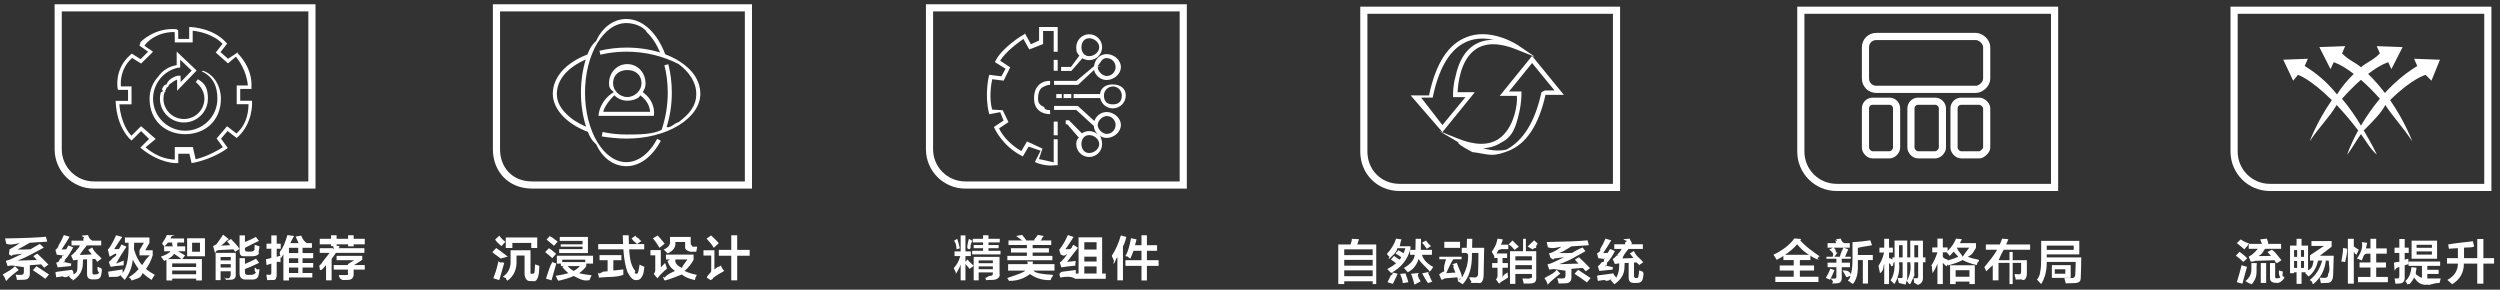 <svg 
 xmlns="http://www.w3.org/2000/svg"
 xmlns:xlink="http://www.w3.org/1999/xlink"
 width="699px" height="81px">
<rect width="100%" height="100%" fill="#333333" stroke="none"/>
<path fill-rule="evenodd"  fill="rgb(255, 255, 255)"
 d="M311.158,30.302 C309.432,30.302 307.968,29.101 307.619,27.426 L300.182,27.426 L300.182,26.307 L307.561,26.307 C307.749,24.472 309.296,23.60 311.158,23.60 C313.151,23.60 314.773,24.684 314.773,26.681 C314.773,28.678 313.151,30.302 311.158,30.302 ZM311.158,24.179 C309.780,24.179 308.659,25.301 308.659,26.681 C308.659,28.60 309.780,29.183 311.158,29.183 C312.535,29.183 313.656,28.60 313.656,26.681 C313.656,25.301 312.535,24.179 311.158,24.179 ZM309.424,22.367 C307.730,22.367 306.272,21.180 305.900,19.556 L301.410,23.738 L294.712,23.738 L294.712,22.619 L300.971,22.619 L305.876,18.52 C306.206,16.352 307.688,15.124 309.424,15.124 C311.418,15.124 313.40,16.748 313.40,18.745 C313.40,20.742 311.418,22.367 309.424,22.367 ZM309.424,16.243 C308.164,16.243 307.88,17.208 306.943,18.453 L307.9,18.536 L306.930,18.603 C306.927,18.653 306.925,18.700 306.925,18.745 C306.925,20.125 308.46,21.247 309.424,21.247 C310.801,21.247 311.922,20.125 311.922,18.745 C311.922,17.366 310.801,16.243 309.424,16.243 ZM304.536,16.820 C303.864,16.820 303.213,16.635 302.644,16.283 L299.553,19.827 L296.686,19.827 L296.686,18.707 L299.45,18.707 L301.794,15.556 C301.229,14.898 300.920,14.68 300.920,13.198 C300.920,11.202 302.542,9.577 304.536,9.577 C306.530,9.577 308.152,11.202 308.152,13.198 C308.152,15.196 306.530,16.820 304.536,16.820 ZM304.536,10.696 C303.158,10.696 302.37,11.819 302.37,13.198 C302.37,14.578 303.158,15.701 304.536,15.701 C305.914,15.701 307.34,14.578 307.34,13.198 C307.34,11.819 305.914,10.696 304.536,10.696 ZM294.614,16.74 L295.731,16.74 L295.731,19.783 L294.614,19.783 L294.614,16.74 ZM293.368,30.776 L293.577,30.773 L293.588,30.955 L293.628,31.886 L293.443,31.894 C293.434,31.894 293.402,31.895 293.352,31.895 C292.924,31.895 291.441,31.813 290.330,30.748 C289.525,29.976 289.116,28.885 289.116,27.505 C289.116,25.861 289.576,24.591 290.482,23.732 C291.572,22.699 292.946,22.618 293.341,22.618 C293.402,22.618 293.439,22.621 293.448,22.621 L293.634,22.631 L293.574,23.753 C293.574,23.753 293.383,23.738 293.383,23.738 C293.380,23.738 293.367,23.738 293.349,23.738 C293.140,23.738 292.55,23.777 291.245,24.551 C290.574,25.190 290.234,26.184 290.234,27.505 C290.234,28.565 290.525,29.383 291.98,29.935 C291.929,30.736 293.134,30.776 293.368,30.776 ZM294.614,8.665 L291.646,8.665 L291.646,12.32 L287.780,13.829 L286.150,10.886 C284.801,11.814 281.147,14.472 279.639,16.981 L282.458,18.822 L280.623,22.549 L277.429,22.149 C277.140,23.414 276.480,27.41 277.408,30.648 L280.359,30.81 L281.972,34.146 L279.337,35.891 C279.960,37.31 281.925,40.176 285.563,42.242 L287.147,39.554 L291.476,41.539 L290.484,44.481 C291.317,44.659 292.800,44.928 294.614,45.39 L294.614,38.933 L295.731,38.933 L295.731,46.209 L295.150,46.187 C292.24,46.62 289.711,45.453 289.614,45.427 L289.37,45.273 L290.95,42.137 L287.597,40.991 L285.982,43.733 L285.512,43.487 C280.344,40.793 278.192,36.129 278.103,35.931 L277.907,35.497 L280.598,33.714 L279.662,31.354 L276.617,31.939 L276.473,31.454 C275.3,26.534 276.411,21.584 276.472,21.376 L276.605,20.918 L279.973,21.340 L281.17,19.218 L278.177,17.362 L278.400,16.916 C280.135,13.441 285.801,9.766 286.42,9.612 L286.543,9.289 L288.253,12.376 L290.529,11.318 L290.529,7.546 L295.731,7.546 L295.731,14.470 L294.614,14.470 L294.614,8.665 ZM295.731,37.82 L294.614,37.82 L294.614,33.991 L295.731,33.991 L295.731,37.82 ZM296.874,26.307 L296.874,27.426 L295.329,27.426 L295.329,26.307 L296.874,26.307 ZM299.53,26.307 L299.53,27.426 L297.385,27.426 L297.385,26.307 L299.53,26.307 ZM302.499,37.287 C303.101,36.874 303.802,36.657 304.536,36.657 C305.443,36.657 306.273,36.994 306.909,37.549 C306.287,36.948 305.880,36.124 305.817,35.198 L300.933,30.742 L294.712,30.742 L294.712,29.622 L301.366,29.622 L305.983,33.836 C306.460,32.364 307.860,31.325 309.424,31.325 C311.418,31.325 313.40,32.949 313.40,34.946 C313.40,36.942 311.418,38.567 309.424,38.567 C308.518,38.567 307.688,38.234 307.53,37.682 C307.730,38.341 308.152,39.260 308.152,40.278 C308.152,42.275 306.530,43.899 304.536,43.899 C302.542,43.899 300.920,42.275 300.920,40.278 C300.920,39.472 301.191,38.690 301.685,38.54 L298.408,34.737 L297.98,34.737 L297.98,33.617 L298.874,33.617 L302.499,37.287 ZM309.424,37.448 C310.801,37.448 311.922,36.326 311.922,34.946 C311.922,33.566 310.801,32.444 309.424,32.444 C308.46,32.444 306.925,33.566 306.925,34.946 C306.925,36.326 308.46,37.448 309.424,37.448 ZM304.536,42.780 C305.914,42.780 307.34,41.658 307.34,40.278 C307.34,38.899 305.914,37.776 304.536,37.776 C303.158,37.776 302.37,38.899 302.37,40.278 C302.37,41.658 303.158,42.780 304.536,42.780 Z"/>
<path fill-rule="evenodd"  fill="rgb(255, 255, 255)"
 d="M682.213,16.695 L679.83,22.562 L678.201,20.929 C678.201,20.929 674.500,21.850 668.270,27.989 C672.526,34.134 674.454,39.499 674.454,39.499 C671.742,35.412 669.224,32.83 666.927,29.355 C665.99,31.270 663.83,33.608 660.901,36.469 C663.19,40.281 664.6,43.28 664.6,43.28 C662.664,41.6 661.371,39.174 660.126,37.501 C658.881,39.174 657.588,41.6 656.247,43.28 C656.247,43.28 657.233,40.281 659.351,36.469 C657.169,33.607 655.153,31.272 653.324,29.356 C651.28,32.84 648.509,35.413 645.799,39.499 C645.799,39.499 647.726,34.135 651.982,27.990 C645.753,21.852 642.51,20.929 642.51,20.929 L641.170,22.562 L638.40,16.695 L645.270,16.430 L644.388,18.459 C647.916,20.591 650.904,23.243 653.424,26.4 C654.788,24.210 656.346,22.396 658.109,20.663 C654.533,17.916 652.499,17.401 652.499,17.401 L651.618,19.33 L648.488,13.166 L655.718,12.901 L654.836,14.931 C656.754,16.89 658.514,17.402 660.128,18.800 C661.743,17.402 663.500,16.89 665.416,14.931 L664.535,12.901 L671.764,13.166 L668.635,19.33 L667.753,17.401 C667.753,17.401 665.719,17.910 662.135,20.665 C663.893,22.395 665.458,24.203 666.819,25.992 C669.339,23.234 672.340,20.589 675.864,18.459 L674.983,16.430 L682.213,16.695 ZM660.125,22.316 C658.562,23.682 656.789,25.414 654.827,27.615 C656.984,30.193 658.758,32.799 660.126,35.119 C661.497,32.795 663.249,30.185 665.413,27.601 C663.454,25.406 661.685,23.680 660.125,22.316 Z"/>
<path fill-rule="evenodd"  stroke="rgb(255, 255, 255)" stroke-width="2px" stroke-linecap="butt" stroke-linejoin="miter" fill="none"
 d="M553.48,43.29 L548.347,43.29 C547.243,43.29 546.347,42.134 546.347,41.29 L546.347,30.300 C546.347,29.196 547.243,28.300 548.347,28.300 L553.48,28.300 C554.152,28.300 555.48,29.196 555.48,30.300 L555.48,41.29 C555.48,42.134 554.152,43.29 553.48,43.29 ZM552.48,24.980 L524.583,24.980 C522.927,24.980 521.583,23.637 521.583,21.980 L521.583,13.197 C521.583,11.541 522.927,10.197 524.583,10.197 L552.48,10.197 C553.705,10.197 555.48,11.541 555.48,13.197 L555.48,21.980 C555.48,23.637 553.705,24.980 552.48,24.980 ZM523.583,28.300 L528.284,28.300 C529.389,28.300 530.284,29.196 530.284,30.300 L530.284,41.29 C530.284,42.134 529.389,43.29 528.284,43.29 L523.583,43.29 C522.479,43.29 521.583,42.134 521.583,41.29 L521.583,30.300 C521.583,29.196 522.479,28.300 523.583,28.300 ZM536.300,28.300 L541.1,28.300 C542.105,28.300 543.1,29.196 543.1,30.300 L543.1,41.29 C543.1,42.134 542.105,43.29 541.1,43.29 L536.300,43.29 C535.195,43.29 534.300,42.134 534.300,41.29 L534.300,30.300 C534.300,29.196 535.195,28.300 536.300,28.300 Z"/>
<path fill-rule="evenodd"  fill="rgb(255, 255, 255)"
 d="M412.698,13.717 C408.250,16.670 407.632,23.681 407.547,25.785 L412.353,25.785 L403.302,36.944 L394.419,26.68 L399.553,26.68 C401.474,17.569 404.992,12.284 410.13,10.354 C412.932,9.232 416.381,9.293 419.989,10.530 C422.687,11.455 424.511,12.695 424.588,12.748 L429.200,15.911 L423.985,13.820 C419.252,11.922 415.454,11.888 412.698,13.717 ZM410.469,11.501 C405.775,13.308 402.481,18.459 400.679,26.810 L400.574,27.298 L397.36,27.298 L403.298,34.966 L409.747,27.15 L406.282,27.15 L406.273,26.409 C406.272,26.310 406.245,23.930 406.917,21.57 C407.820,17.193 409.573,14.303 411.988,12.700 C413.587,11.639 415.465,11.119 417.605,11.139 C415.509,10.680 412.952,10.544 410.469,11.501 ZM418.971,38.869 C423.414,35.922 424.38,28.904 424.124,26.799 L419.319,26.799 L428.370,15.640 L437.253,26.516 L432.119,26.516 C430.198,35.14 426.679,40.301 421.658,42.230 C420.273,42.762 418.768,43.28 417.183,43.28 C415.429,43.28 413.578,42.703 411.683,42.53 C408.985,41.129 407.161,39.888 407.84,39.835 L402.471,36.673 L407.687,38.763 C412.418,40.661 416.215,40.696 418.971,38.869 ZM421.203,41.83 C425.897,39.275 429.190,34.125 430.993,25.774 L431.98,25.285 L434.636,25.285 L428.374,17.618 L421.925,25.569 L425.390,25.569 L425.399,26.175 C425.400,26.275 425.427,28.653 424.755,31.528 C423.852,35.391 422.99,38.280 419.683,39.883 C418.115,40.925 416.277,41.445 414.185,41.446 C414.146,41.446 414.106,41.445 414.67,41.445 C416.163,41.904 418.720,42.39 421.203,41.83 Z"/>
<path fill-rule="evenodd"  fill="rgb(255, 255, 255)"
 d="M98.880,75.381 L98.880,76.641 C98.880,77.691 98.345,78.233 97.273,78.268 C97.166,78.268 97.5,78.268 96.791,78.268 C96.112,78.303 95.540,78.303 95.77,78.268 C95.41,78.129 94.987,77.866 94.916,77.481 C94.844,77.201 94.790,77.8 94.755,76.903 C95.398,76.903 95.987,76.903 96.523,76.903 C97.59,76.938 97.308,76.693 97.273,76.168 L97.273,75.381 L93.309,75.381 L93.309,74.121 L97.273,74.121 L97.273,73.858 L98.988,72.756 L94.112,72.756 L94.112,71.548 L101.291,71.548 L101.291,72.651 L98.988,74.121 L101.988,74.121 L101.988,75.381 L98.880,75.381 ZM98.880,68.871 L97.327,68.871 L97.327,68.31 L94.112,68.31 L94.112,68.714 L94.916,68.819 C94.880,68.923 94.826,69.63 94.755,69.238 C94.719,69.309 94.683,69.362 94.648,69.396 L101.880,69.396 L101.880,70.709 L93.898,70.709 C93.541,71.304 93.148,71.863 92.719,72.389 L92.719,78.374 L91.166,78.374 L91.166,74.121 C90.701,74.576 90.165,75.49 89.559,75.538 C89.523,75.364 89.451,75.84 89.344,74.699 C89.237,74.314 89.148,74.34 89.76,73.858 C90.326,72.913 91.344,71.863 92.130,70.709 L89.398,70.709 L89.398,69.396 L92.880,69.396 C92.915,69.326 92.969,69.221 93.41,69.81 C93.112,68.976 93.166,68.889 93.202,68.819 L92.559,68.819 L92.559,68.31 L89.398,68.31 L89.398,66.771 L92.559,66.771 L92.559,65.773 L94.112,65.773 L94.112,66.771 L97.327,66.771 L97.327,65.773 L98.880,65.773 L98.880,66.771 L101.988,66.771 L101.988,68.31 L98.880,68.31 L98.880,68.871 ZM80.789,78.426 L79.236,78.426 L79.236,71.129 L78.539,72.21 L78.432,71.706 C78.432,72.197 78.432,72.634 78.432,73.19 C78.325,73.54 78.128,73.106 77.843,73.176 C77.628,73.211 77.468,73.246 77.361,73.281 L77.361,76.746 C77.396,77.760 76.967,78.268 76.75,78.268 C75.646,78.303 75.182,78.321 74.682,78.321 C74.682,78.286 74.682,78.233 74.682,78.163 C74.646,77.778 74.575,77.323 74.468,76.798 C74.539,76.798 74.646,76.798 74.789,76.798 C75.38,76.833 75.235,76.851 75.378,76.851 C75.700,76.851 75.860,76.659 75.860,76.273 L75.860,73.701 L74.521,74.121 L74.360,72.493 C74.896,72.389 75.396,72.266 75.860,72.126 L75.860,69.553 L74.521,69.553 L74.521,68.136 L75.860,68.136 L75.860,65.826 L77.361,65.826 L77.361,68.136 L78.486,68.136 L78.486,69.553 L77.361,69.553 L77.361,71.811 L78.378,71.496 C78.342,71.357 78.289,71.164 78.218,70.918 C78.111,70.638 78.39,70.446 78.3,70.341 C79.3,69.116 79.789,67.576 80.361,65.721 L82.21,65.984 C81.771,66.718 81.486,67.384 81.164,67.979 L83.468,67.979 C83.396,67.734 83.235,67.366 82.986,66.876 C82.843,66.561 82.735,66.317 82.664,66.141 L84.218,65.878 C84.539,66.613 84.825,67.314 85.75,67.979 L87.218,67.979 L87.218,69.291 L84.593,69.291 L84.593,70.761 L87.57,70.761 L87.57,72.21 L84.593,72.21 L84.593,73.543 L87.57,73.543 L87.57,74.803 L84.593,74.803 L84.593,76.326 L87.325,76.326 L87.325,77.586 L80.789,77.586 L80.789,78.426 ZM83.39,69.291 L80.789,69.291 L80.789,70.761 L83.39,70.761 L83.39,69.291 ZM83.39,72.21 L80.789,72.21 L80.789,73.543 L83.39,73.543 L83.39,72.21 ZM83.39,76.326 L83.39,74.803 L80.789,74.803 L80.789,76.326 L83.39,76.326 ZM70.520,78.163 L68.752,78.163 C67.573,78.198 66.984,77.603 66.984,76.378 L66.984,72.178 L68.484,72.178 L68.484,73.806 C69.805,73.246 70.841,72.756 71.591,72.336 L72.449,73.491 C70.769,74.297 69.448,74.874 68.484,75.223 L68.484,76.116 C68.484,76.641 68.734,76.885 69.234,76.851 L70.252,76.851 C70.752,76.851 71.20,76.641 71.56,76.221 C71.127,75.836 71.180,75.381 71.216,74.856 C71.287,74.891 71.412,74.926 71.591,74.961 C71.806,75.66 72.127,75.171 72.556,75.276 C72.484,75.977 72.395,76.536 72.288,76.956 C72.145,77.760 71.555,78.163 70.520,78.163 ZM69.234,70.341 L70.198,70.341 C70.698,70.341 70.966,70.149 71.2,69.764 C71.109,69.449 71.180,69.11 71.216,68.451 C71.287,68.487 71.412,68.521 71.591,68.556 C71.806,68.661 72.127,68.766 72.556,68.871 C72.520,69.362 72.430,69.869 72.288,70.394 C72.74,71.233 71.484,71.654 70.520,71.654 L68.752,71.654 C67.573,71.654 66.984,71.76 66.984,69.921 L66.984,65.826 L68.484,65.826 L68.484,67.664 C69.663,67.209 70.681,66.736 71.538,66.246 L72.395,67.349 C71.502,67.804 70.198,68.364 68.484,69.29 L68.484,69.659 C68.448,70.149 68.698,70.376 69.234,70.341 ZM65.270,69.711 C63.590,69.782 62.269,69.851 61.305,69.921 C60.877,69.921 60.483,69.974 60.127,70.79 L59.591,68.819 C59.876,68.679 60.180,68.416 60.502,68.31 C61.180,67.366 61.805,66.561 62.377,65.616 L63.984,66.88 C63.20,67.209 62.234,68.66 61.627,68.661 C62.162,68.661 63.73,68.626 64.359,68.556 L63.502,67.454 L64.573,66.823 C65.251,67.594 66.37,68.521 66.930,69.606 L65.752,70.394 L65.270,69.711 ZM52.322,66.613 L57.304,66.613 L57.304,71.654 L52.322,71.654 L52.322,66.613 ZM53.715,70.394 L55.911,70.394 L55.911,67.874 L53.715,67.874 L53.715,70.394 ZM50.286,70.551 C50.929,70.901 51.411,71.181 51.732,71.391 L50.982,72.441 L56.447,72.441 L56.447,78.426 L54.840,78.426 L54.840,77.901 L48.143,77.901 L48.143,78.426 L46.536,78.426 L46.536,72.651 C46.321,72.756 46.107,72.861 45.893,72.966 C45.857,72.896 45.786,72.791 45.679,72.651 C45.571,72.476 45.339,72.178 44.982,71.759 C46.446,71.269 47.357,70.691 47.714,70.26 L45.89,70.26 L45.89,68.871 L45.946,68.871 C45.625,68.556 45.321,68.259 45.36,67.979 C45.786,67.349 46.321,66.597 46.643,65.721 L48.89,65.773 C48.53,65.844 48.0,65.966 47.929,66.141 C47.821,66.386 47.732,66.561 47.661,66.666 L51.464,66.666 L51.464,67.821 L49.589,67.821 C49.589,68.241 49.571,68.591 49.536,68.871 L51.786,68.871 L51.786,70.26 L49.375,70.26 C49.589,70.131 49.892,70.307 50.286,70.551 ZM48.143,76.693 L54.840,76.693 L54.840,75.644 L48.143,75.644 L48.143,76.693 ZM48.143,74.646 L54.840,74.646 L54.840,73.649 L48.143,73.649 L48.143,74.646 ZM46.964,67.821 C46.714,68.136 46.393,68.487 46.0,68.871 L48.36,68.871 C48.107,68.556 48.143,68.206 48.143,67.821 L46.964,67.821 ZM46.964,72.441 L50.768,72.441 C49.946,71.811 49.250,71.321 48.679,70.971 C48.428,71.426 47.857,71.916 46.964,72.441 ZM42.374,78.268 C41.373,77.603 40.534,76.956 39.856,76.326 C39.34,77.96 38.34,77.796 36.856,78.426 C36.498,77.901 36.177,77.445 35.891,77.61 C37.70,76.501 38.16,75.889 38.731,75.223 C38.16,74.314 37.480,73.421 37.124,72.546 C36.980,74.541 36.230,76.449 34.873,78.268 C34.516,77.918 34.141,77.533 33.748,77.113 L33.963,76.798 C32.819,77.8 31.659,77.236 30.480,77.481 L30.213,75.958 C30.641,75.889 31.319,75.784 32.248,75.644 C33.141,75.504 33.819,75.399 34.284,75.329 C34.284,75.679 34.284,76.29 34.284,76.378 C35.356,74.839 35.909,72.529 35.945,69.449 L35.945,67.874 L34.927,67.874 L34.927,66.403 L41.784,66.403 L41.784,67.926 L40.606,69.974 L42.695,69.974 L42.695,71.391 C42.231,72.896 41.605,74.156 40.820,75.171 C41.498,75.766 42.320,76.326 43.284,76.851 C42.927,77.306 42.623,77.778 42.374,78.268 ZM41.88,71.391 L38.999,71.391 L38.999,69.974 L40.231,67.874 L37.499,67.874 L37.499,68.451 L37.445,69.659 C37.981,71.514 38.748,73.1 39.749,74.121 C40.284,73.352 40.730,72.441 41.88,71.391 ZM32.463,69.659 C32.819,69.624 33.87,69.606 33.266,69.606 C33.337,69.467 33.462,69.257 33.641,68.976 C33.783,68.696 33.891,68.487 33.963,68.346 L35.356,68.976 C34.498,70.307 33.534,71.672 32.463,73.71 L34.605,72.861 C34.570,73.352 34.552,73.789 34.552,74.173 C32.802,74.314 31.587,74.454 30.909,74.593 L30.427,73.228 C30.819,72.984 31.158,72.651 31.445,72.231 C31.766,71.881 32.88,71.444 32.409,70.918 C31.837,70.954 31.248,71.6 30.641,71.76 L30.159,69.764 C30.373,69.624 30.641,69.274 30.962,68.714 C31.498,67.839 31.998,66.859 32.463,65.773 L34.16,66.246 C33.409,67.331 32.712,68.469 31.927,69.659 C32.34,69.659 32.212,69.659 32.463,69.659 ZM26.533,78.111 L25.890,78.111 C24.818,78.146 24.300,77.620 24.336,76.536 L24.336,72.493 C23.979,72.493 23.604,72.512 23.211,72.546 C23.211,73.176 23.193,73.614 23.157,73.858 C23.122,75.714 22.175,77.253 20.318,78.479 C20.211,78.374 20.68,78.198 19.889,77.953 C19.603,77.638 19.389,77.393 19.247,77.218 L19.729,76.903 C19.264,76.973 18.532,77.96 17.532,77.271 C16.710,77.376 16.103,77.463 15.711,77.533 L15.496,76.11 C15.782,75.977 16.264,75.924 16.943,75.853 C18.443,75.679 19.496,75.538 20.104,75.433 C20.68,75.958 20.50,76.378 20.50,76.693 C21.86,76.29 21.621,75.101 21.657,73.911 C21.693,73.701 21.711,73.264 21.711,72.598 C21.675,72.598 21.604,72.616 21.497,72.651 C21.32,72.686 20.693,72.739 20.479,72.808 L19.889,71.444 C20.282,71.199 20.640,70.866 20.961,70.446 C20.996,70.412 21.50,70.341 21.122,70.236 C21.693,69.572 22.104,69.29 22.354,68.608 L19.997,68.608 L19.997,67.296 L23.372,67.296 C23.300,67.121 23.193,66.807 23.50,66.351 C22.978,66.141 22.925,65.984 22.890,65.878 L24.604,65.721 C24.853,66.456 25.14,66.981 25.86,67.296 L28.301,67.296 L28.301,68.608 L24.283,68.608 C23.389,69.729 22.639,70.621 22.33,71.286 C22.532,71.251 23.479,71.216 24.872,71.181 C25.229,71.147 25.496,71.129 25.676,71.129 L24.658,69.869 L25.783,69.186 C26.640,70.97 27.515,71.147 28.408,72.336 L27.175,73.176 C27.104,73.71 27.15,72.931 26.908,72.756 C26.765,72.581 26.657,72.459 26.586,72.389 L25.836,72.389 L25.836,76.168 C25.836,76.554 25.978,76.746 26.265,76.746 L26.479,76.746 C26.872,76.781 27.68,76.588 27.68,76.168 C27.175,75.748 27.247,75.223 27.283,74.593 C27.532,74.699 27.854,74.821 28.247,74.961 C28.354,74.996 28.443,75.32 28.515,75.66 C28.515,75.101 28.515,75.171 28.515,75.276 C28.443,76.11 28.372,76.536 28.301,76.851 C28.157,77.726 27.568,78.146 26.533,78.111 ZM18.497,69.711 C18.711,69.326 18.925,68.959 19.139,68.608 L20.479,69.186 C19.978,69.956 19.228,71.59 18.229,72.493 C18.14,72.844 17.854,73.89 17.747,73.228 L19.943,73.71 C19.943,73.106 19.943,73.176 19.943,73.281 C19.871,73.736 19.836,74.104 19.836,74.384 C18.514,74.488 17.282,74.611 16.139,74.751 L15.711,73.438 C16.67,73.228 16.461,72.827 16.889,72.231 C17.32,72.56 17.246,71.741 17.532,71.286 C17.639,71.181 17.711,71.94 17.747,71.24 C16.997,71.59 16.371,71.129 15.871,71.233 L15.496,69.869 C15.746,69.659 16.32,69.257 16.354,68.661 C16.961,67.681 17.460,66.701 17.854,65.721 L19.461,66.193 C18.925,67.138 18.175,68.329 17.211,69.764 C17.782,69.764 18.210,69.746 18.497,69.711 ZM9.192,75.538 L10.209,74.436 C11.495,75.241 12.655,76.11 13.692,76.746 L12.674,77.953 C11.530,77.113 10.370,76.309 9.192,75.538 ZM10.424,70.918 C11.530,71.934 12.567,72.949 13.531,73.964 L12.352,74.856 L11.495,73.911 L8.334,74.16 L8.334,76.326 C8.406,77.620 7.799,78.250 6.513,78.216 C6.191,78.250 5.602,78.268 4.745,78.268 C4.673,77.778 4.548,77.288 4.370,76.798 C4.548,76.798 4.834,76.816 5.227,76.851 C5.513,76.851 5.727,76.851 5.870,76.851 C6.441,76.885 6.709,76.588 6.674,75.958 L6.674,74.69 L3.352,74.226 C3.138,74.226 2.834,74.261 2.441,74.331 C2.298,74.366 2.191,74.384 2.120,74.384 L1.638,72.913 C2.281,72.774 2.798,72.598 3.191,72.389 C4.191,71.934 5.227,71.444 6.299,70.918 L3.727,71.24 C3.691,71.24 3.638,71.24 3.566,71.24 C3.173,71.94 2.816,71.129 2.495,71.129 L2.66,69.816 C2.602,69.677 2.995,69.536 3.245,69.396 C3.995,68.976 4.763,68.504 5.549,67.979 C4.263,68.14 2.995,68.66 1.745,68.136 C1.638,67.681 1.531,67.191 1.423,66.666 C6.245,66.597 10.49,66.438 12.835,66.193 L13.210,67.558 C11.638,67.664 10.13,67.769 8.334,67.874 C7.156,68.539 6.12,69.169 4.906,69.764 C5.262,69.764 5.816,69.764 6.566,69.764 C7.424,69.729 8.66,69.711 8.495,69.711 C9.387,69.186 10.227,68.679 11.13,68.189 L12.245,69.238 C9.495,70.709 7.49,71.916 4.906,72.861 L10.317,72.704 L9.299,71.601 L10.424,70.918 ZM5.227,75.486 C3.976,76.467 2.798,77.323 1.691,78.59 C1.405,77.638 1.102,77.201 0.780,76.746 C1.887,76.116 3.31,75.347 4.209,74.436 L5.227,75.486 ZM65.912,76.746 C65.948,77.691 65.502,78.181 64.573,78.216 C64.466,78.216 64.252,78.216 63.930,78.216 C63.502,78.250 63.198,78.268 63.20,78.268 C62.948,77.743 62.859,77.323 62.752,77.8 C63.180,77.8 63.573,77.8 63.930,77.8 C64.359,77.8 64.555,76.833 64.520,76.483 L64.520,75.853 L61.680,75.853 L61.680,78.321 L60.287,78.321 L60.287,70.709 L65.912,70.709 L65.912,76.746 ZM64.520,71.863 L61.680,71.863 L61.680,72.808 L64.520,72.808 L64.520,71.863 ZM64.520,73.858 L61.680,73.858 L61.680,74.803 L64.520,74.803 L64.520,73.858 Z"/>
<path fill-rule="evenodd"  stroke="rgb(255, 255, 255)" stroke-width="2px" stroke-linecap="butt" stroke-linejoin="miter" fill="none"
 d="M16.271,2.190 L87.215,2.190 L87.215,51.732 L26.271,51.732 C20.748,51.732 16.271,47.255 16.271,41.732 L16.271,2.190 Z"/>
<path fill-rule="evenodd"  fill="rgb(255, 255, 255)"
 d="M206.122,71.496 L206.122,78.374 L204.462,78.374 L204.462,71.496 L200.979,71.496 L200.979,69.869 L204.462,69.869 L204.462,65.773 L206.122,65.773 L206.122,69.869 L209.605,69.869 L209.605,71.496 L206.122,71.496 ZM197.551,66.718 L198.836,65.826 C199.586,66.526 200.300,67.243 200.979,67.979 L199.586,69.29 C198.944,68.224 198.265,67.454 197.551,66.718 ZM199.747,75.329 C199.961,75.189 200.264,74.961 200.658,74.646 C201.86,74.366 201.389,74.156 201.569,74.16 C201.676,74.541 201.836,75.118 202.51,75.748 C201.14,76.483 200.122,77.131 199.372,77.691 C199.51,77.971 198.818,78.181 198.676,78.321 L197.604,77.61 C197.926,76.712 198.86,76.273 198.86,75.748 L198.86,71.444 L196.693,71.444 L196.693,69.974 L199.747,69.974 L199.747,75.329 ZM193.121,70.394 C192.84,70.394 191.567,69.939 191.567,69.29 L191.567,67.664 L188.835,67.664 L188.835,67.926 C188.942,69.152 188.227,70.131 186.692,70.866 C186.370,70.551 185.995,70.184 185.567,69.764 C186.853,69.238 187.442,68.469 187.335,67.454 L187.335,66.246 L193.121,66.246 L193.121,68.346 C193.85,68.802 193.317,69.11 193.817,68.976 L194.942,68.976 L194.674,70.394 L193.121,70.394 ZM182.567,66.613 L183.960,65.826 C184.102,66.2 184.299,66.246 184.549,66.561 C184.798,66.841 185.227,67.366 185.835,68.136 L184.388,69.29 C183.817,68.259 183.210,67.454 182.567,66.613 ZM184.763,74.751 L185.942,73.543 C186.13,73.824 186.156,74.209 186.370,74.699 C186.406,74.839 186.442,74.944 186.478,75.14 C185.870,75.574 185.227,76.204 184.549,76.903 C184.263,77.218 184.13,77.516 183.799,77.796 L182.781,76.588 C183.102,76.239 183.245,75.836 183.210,75.381 L183.210,71.391 L181.870,71.391 L181.870,69.921 L184.763,69.921 L184.763,74.751 ZM177.65,75.801 C177.280,76.291 177.565,76.536 177.923,76.536 C178.208,76.536 178.386,76.344 178.458,75.958 C178.601,75.364 178.726,74.699 178.833,73.964 C179.226,74.209 179.672,74.419 180.173,74.593 C180.101,75.294 179.940,76.63 179.691,76.903 C179.333,77.883 178.726,78.356 177.869,78.321 C176.833,78.321 176.29,77.551 175.458,76.11 C174.887,74.576 174.512,72.581 174.333,70.26 C174.333,69.921 174.333,69.816 174.333,69.711 L167.261,69.711 L167.261,68.241 L174.226,68.241 C174.154,67.121 174.119,66.298 174.119,65.773 L175.780,65.773 C175.780,66.823 175.797,67.646 175.833,68.241 L178.137,68.241 L180.12,68.241 L180.12,69.711 L175.940,69.711 C175.940,69.816 175.940,69.921 175.940,70.26 C176.119,72.546 176.494,74.471 177.65,75.801 ZM177.708,65.878 C177.887,66.54 178.172,66.317 178.565,66.666 C178.922,67.16 179.172,67.261 179.316,67.401 L178.137,68.241 C177.565,67.611 177.47,67.86 176.583,66.666 L177.708,65.878 ZM169.887,75.853 L169.887,72.756 L167.636,72.756 L167.636,71.339 L173.744,71.339 L173.744,72.756 L171.494,72.756 L171.494,75.644 C171.815,75.609 172.279,75.556 172.887,75.486 C173.530,75.416 173.993,75.364 174.280,75.329 C174.280,75.819 174.280,76.326 174.280,76.851 C172.244,77.61 169.975,77.323 167.476,77.638 L167.154,76.116 C167.476,76.81 167.958,76.29 168.601,75.958 C169.172,75.924 169.600,75.889 169.887,75.853 ZM165.403,76.956 C165.189,77.445 164.992,77.901 164.814,78.321 C162.992,78.75 161.527,77.691 160.421,77.166 C159.277,77.691 157.813,78.129 156.28,78.479 C155.885,78.59 155.670,77.603 155.385,77.113 C156.599,76.938 157.777,76.693 158.921,76.378 C158.313,75.889 157.742,75.311 157.206,74.646 L157.689,74.384 L156.831,74.384 L156.831,73.701 L155.706,73.701 L155.706,71.496 L165.82,71.496 L165.82,73.701 L163.903,73.701 L163.903,74.488 C163.331,75.223 162.671,75.853 161.921,76.378 C162.885,76.659 164.45,76.851 165.403,76.956 ZM163.635,72.598 L157.206,72.598 L157.206,73.281 L163.635,73.281 L163.635,72.598 ZM162.135,74.384 L158.706,74.384 C159.206,74.944 159.760,75.399 160.367,75.748 C160.903,75.469 161.492,75.14 162.135,74.384 ZM156.349,69.659 L162.885,69.659 L162.885,68.976 L156.778,68.976 L156.778,68.31 L162.885,68.31 L162.885,67.349 L156.510,67.349 L156.510,66.246 L164.385,66.246 L164.385,70.761 L156.349,70.761 L156.349,69.659 ZM154.206,68.136 C153.635,67.646 153.170,67.261 152.813,66.981 L153.778,65.931 C153.920,66.36 154.134,66.193 154.421,66.403 C154.706,66.613 155.206,66.999 155.921,67.558 L154.903,68.714 C154.760,68.574 154.528,68.381 154.206,68.136 ZM155.492,70.971 L154.421,72.178 C153.527,71.374 152.867,70.814 152.438,70.499 L153.456,69.396 C154.27,69.816 154.706,70.341 155.492,70.971 ZM148.973,78.59 L148.116,78.59 C147.151,78.59 146.669,77.533 146.669,76.483 L146.669,71.444 L144.419,71.444 L144.419,72.651 C144.561,75.206 143.723,77.148 141.901,78.479 C141.758,78.374 141.473,78.129 141.44,77.743 C140.865,77.568 140.722,77.445 140.615,77.376 C142.187,76.291 142.901,74.717 142.758,72.651 L142.758,69.974 L148.330,69.974 L148.330,76.63 C148.330,76.414 148.455,76.572 148.705,76.536 L148.919,76.536 C149.241,76.536 149.419,76.361 149.455,76.11 C149.526,75.311 149.580,74.611 149.616,73.911 L150.794,74.331 C150.758,75.311 150.687,76.99 150.580,76.693 C150.508,77.638 149.972,78.93 148.973,78.59 ZM148.544,67.926 L143.26,67.926 L143.26,69.344 L141.419,69.344 L141.419,66.403 L150.205,66.403 L150.205,69.344 L148.544,69.344 L148.544,67.926 ZM138.44,66.981 L139.62,65.878 C139.919,66.438 140.669,67.16 141.312,67.611 L140.187,68.819 C139.472,68.189 138.758,67.576 138.44,66.981 ZM141.98,71.76 L139.972,72.283 C139.222,71.619 138.454,71.24 137.669,70.499 L138.740,69.344 C139.561,69.904 140.347,70.481 141.98,71.76 ZM140.615,73.386 C140.794,73.421 140.918,73.457 140.990,73.491 C140.918,73.736 140.811,74.104 140.669,74.593 C140.168,76.239 139.812,77.481 139.597,78.321 L137.937,77.796 C138.329,76.676 138.811,75.66 139.383,72.966 C139.597,73.71 140.8,73.211 140.615,73.386 ZM154.421,73.281 C154.956,73.491 155.331,73.614 155.546,73.649 C155.224,74.803 154.777,76.378 154.206,78.374 L152.653,77.901 C153.296,75.941 153.759,74.366 154.46,73.176 C154.117,73.211 154.241,73.246 154.421,73.281 ZM186.638,72.966 L187.335,72.546 L186.210,72.546 L186.210,71.181 L193.924,71.181 L193.924,72.651 C193.245,73.876 192.406,74.908 191.406,75.748 C192.406,76.239 193.549,76.606 194.835,76.851 C194.585,77.341 194.317,77.831 194.31,78.321 C192.352,77.866 191.31,77.341 190.67,76.746 C188.960,77.411 187.584,77.971 185.942,78.426 C185.870,78.286 185.728,78.59 185.513,77.743 C185.334,77.428 185.192,77.201 185.85,77.61 C186.585,76.641 187.799,76.204 188.728,75.748 C187.978,75.14 187.281,74.87 186.638,72.966 ZM192.210,72.546 L188.85,72.546 C188.621,73.491 189.281,74.278 190.67,74.908 C190.781,74.384 191.495,73.596 192.210,72.546 Z"/>
<path fill-rule="evenodd"  stroke="rgb(255, 255, 255)" stroke-width="2px" stroke-linecap="butt" stroke-linejoin="miter" fill="none"
 d="M138.81,2.190 L209.26,2.190 L209.26,51.732 L148.81,51.732 C142.558,51.732 138.81,47.255 138.81,41.732 L138.81,2.190 Z"/>
<path fill-rule="evenodd"  fill="rgb(255, 255, 255)"
 d="M323.945,72.756 L323.945,74.331 L320.677,74.331 L320.677,78.426 L319.16,78.426 L319.16,74.331 L314.676,74.331 L314.676,72.756 L319.16,72.756 L319.16,70.131 L316.926,70.131 C316.676,70.832 316.408,71.496 316.123,72.126 C315.980,72.56 315.729,71.969 315.373,71.863 C315.51,71.724 314.801,71.636 314.623,71.601 C315.373,70.61 315.909,68.399 316.230,66.613 L317.784,66.928 L317.355,68.556 L319.16,68.556 L319.16,65.773 L320.677,65.773 L320.677,68.556 L323.516,68.556 L323.516,70.131 L320.677,70.131 L320.677,72.756 L323.945,72.756 ZM313.980,78.374 L312.426,78.374 L312.426,71.863 C312.354,71.969 312.247,72.126 312.105,72.336 C311.926,72.651 311.623,73.89 311.194,73.649 C311.87,72.913 310.980,72.197 310.873,71.496 C311.944,69.851 312.783,67.961 313.391,65.826 L314.944,66.246 C314.694,67.156 314.373,68.31 313.980,68.871 L313.980,78.374 ZM300.443,77.8 C299.157,77.184 297.817,77.376 296.425,77.586 L296.210,76.63 C296.388,76.29 296.692,75.994 297.121,75.958 C297.871,75.889 299.103,75.731 300.818,75.486 C300.818,75.626 300.799,75.801 300.764,76.11 C300.764,76.221 300.764,76.378 300.764,76.483 L301.568,76.483 L301.568,66.351 L308.157,66.351 L308.157,76.483 L309.175,76.483 L309.175,77.953 L300.443,77.953 L300.443,77.8 ZM303.175,76.483 L306.603,76.483 L306.603,74.488 L303.175,74.488 L303.175,76.483 ZM303.175,73.123 L306.603,73.123 L306.603,71.76 L303.175,71.76 L303.175,73.123 ZM303.175,69.764 L306.603,69.764 L306.603,67.716 L303.175,67.716 L303.175,69.764 ZM299.264,69.659 C299.371,69.519 299.496,69.309 299.639,69.29 C299.817,68.784 299.942,68.591 300.14,68.451 L301.407,69.29 C300.443,70.464 299.425,71.863 298.353,73.228 L300.764,72.966 C300.764,73.1 300.764,73.54 300.764,73.123 C300.692,73.474 300.657,73.858 300.657,74.278 C299.14,74.419 297.710,74.576 296.746,74.751 L296.317,73.386 C296.639,73.211 296.978,72.896 297.335,72.441 C297.370,72.407 297.424,72.354 297.496,72.283 C297.710,71.969 298.13,71.531 298.407,70.971 C297.657,71.6 297.31,71.59 296.532,71.129 L296.157,69.816 C296.371,69.606 296.620,69.274 296.907,68.819 C297.550,67.874 298.103,66.841 298.567,65.721 L300.175,66.246 C299.282,67.681 298.514,68.837 297.871,69.711 C298.13,69.711 298.246,69.693 298.567,69.659 C298.889,69.659 299.121,69.659 299.264,69.659 ZM293.655,78.321 C290.798,78.41 288.905,77.288 287.977,76.63 C287.227,77.184 285.280,78.6 282.137,78.531 C281.958,78.41 281.726,77.533 281.441,77.8 C284.548,76.764 286.297,76.116 286.691,75.66 L281.869,75.66 L281.869,73.858 L287.12,73.858 C287.12,73.824 287.12,73.789 287.12,73.753 C287.84,73.579 287.119,73.369 287.119,73.123 L288.780,73.123 C288.780,73.194 288.780,73.299 288.780,73.438 C288.744,73.614 288.727,73.753 288.727,73.858 L294.84,73.858 L294.84,75.66 L288.941,75.66 C289.619,76.46 291.441,76.641 294.405,76.851 C294.298,77.61 294.138,77.376 293.923,77.796 C293.816,78.41 293.727,78.216 293.655,78.321 ZM281.655,71.548 L287.119,71.548 L287.119,70.603 L282.673,70.603 L282.673,69.396 L287.119,69.396 L287.119,68.504 L281.976,68.504 L281.976,67.243 L285.84,67.243 L284.119,65.984 L285.780,65.669 C286.173,66.123 286.565,66.631 286.959,67.191 L286.744,67.243 L288.995,67.243 C289.30,67.174 289.102,67.69 289.209,66.928 C289.709,66.298 290.12,65.878 290.120,65.669 L291.834,65.984 C291.727,66.159 291.512,66.438 291.191,66.823 C291.48,66.999 290.941,67.138 290.870,67.243 L293.923,67.243 L293.923,68.504 L288.727,68.504 L288.727,69.396 L293.280,69.396 L293.280,70.603 L288.727,70.603 L288.727,71.548 L294.245,71.548 L294.245,72.756 L281.655,72.756 L281.655,71.548 ZM271.814,70.131 L274.868,70.131 L274.868,69.396 L272.243,69.396 L272.243,68.504 L274.868,68.504 L274.868,67.769 L271.975,67.769 L271.975,66.771 L274.868,66.771 L274.868,65.773 L276.368,65.773 L276.368,66.771 L279.529,66.771 L279.529,67.769 L276.368,67.769 L276.368,68.504 L279.207,68.504 L279.207,69.396 L276.368,69.396 L276.368,70.131 L279.743,70.131 L279.743,71.129 L271.814,71.129 L271.814,70.131 ZM270.957,69.711 L270.46,69.396 C270.403,68.487 270.689,67.611 270.903,66.771 L271.868,67.33 C271.796,67.314 271.653,67.751 271.439,68.346 C271.225,68.976 271.64,69.431 270.957,69.711 ZM271.439,71.601 L269.939,71.601 L269.939,73.19 L270.528,72.546 C270.921,73.1 271.421,73.596 272.28,74.331 L271.11,75.171 L269.939,73.806 L269.939,78.374 L268.600,78.374 L268.600,73.964 C268.278,74.874 267.796,75.784 267.153,76.693 C267.46,76.134 266.885,75.556 266.671,74.961 C267.385,74.156 267.992,73.37 268.493,71.601 L266.885,71.601 L266.885,70.288 L268.600,70.288 L268.600,65.826 L269.939,65.826 L269.939,70.288 L271.439,70.288 L271.439,71.601 ZM266.725,67.33 L267.635,66.771 C267.707,66.981 267.814,67.314 267.957,67.769 C268.171,68.504 268.332,69.47 268.439,69.396 L267.475,69.711 C267.296,68.906 267.46,68.14 266.725,67.33 ZM279.47,76.483 C279.82,77.673 278.546,78.268 277.439,78.268 C277.296,78.268 277.64,78.268 276.743,78.268 C276.314,78.303 275.957,78.321 275.671,78.321 C275.599,77.866 275.492,77.445 275.350,77.61 C275.707,77.96 276.225,77.113 276.904,77.113 C277.403,77.148 277.635,76.903 277.600,76.378 L277.600,76.168 L273.636,76.168 L273.636,78.374 L272.243,78.374 L272.243,71.811 L279.47,71.811 L279.47,76.483 ZM277.600,72.808 L273.636,72.808 L273.636,73.596 L277.600,73.596 L277.600,72.808 ZM277.600,74.488 L273.636,74.488 L273.636,75.276 L277.600,75.276 L277.600,74.488 Z"/>
<path fill-rule="evenodd"  stroke="rgb(255, 255, 255)" stroke-width="2px" stroke-linecap="butt" stroke-linejoin="miter" fill="none"
 d="M259.892,2.190 L330.836,2.190 L330.836,51.732 L269.892,51.732 C264.369,51.732 259.892,47.255 259.892,41.732 L259.892,2.190 Z"/>
<path fill-rule="evenodd"  fill="rgb(255, 255, 255)"
 d="M694.355,73.703 L694.355,79.321 L692.641,79.321 L692.641,73.703 L688.891,73.703 C688.926,76.189 687.837,78.114 685.623,79.478 C685.301,79.163 684.854,78.761 684.283,78.271 C686.247,77.187 687.230,75.664 687.230,73.703 L684.176,73.703 L684.176,72.181 L687.230,72.181 L687.230,69.398 C686.944,69.398 686.533,69.416 685.998,69.451 C685.426,69.486 684.997,69.521 684.712,69.556 C684.712,69.451 684.676,69.241 684.605,68.926 C684.569,68.506 684.533,68.209 684.498,68.33 C687.176,67.894 689.480,67.701 691.409,67.456 L691.784,68.926 C690.854,69.31 689.908,69.136 688.944,69.241 L688.944,72.181 L692.641,72.181 L692.641,66.826 L694.355,66.826 L694.355,72.181 L697.34,72.181 L697.34,73.703 L694.355,73.703 ZM682.425,77.851 L682.103,79.111 C680.282,79.111 678.943,79.93 678.85,79.58 C676.728,79.93 675.692,78.604 674.978,77.588 C674.764,78.114 674.335,78.743 673.693,79.478 C673.585,79.408 673.389,79.268 673.103,79.58 C672.853,78.883 672.656,78.743 672.514,78.638 C673.549,77.693 674.121,76.381 674.228,74.701 L675.675,74.859 C675.639,75.104 675.585,75.419 675.514,75.804 C675.478,75.908 675.460,75.996 675.460,76.66 C675.889,76.941 676.460,77.484 677.175,77.693 L677.175,74.333 L673.425,74.333 L673.425,73.126 L682.264,73.126 L682.264,74.333 L678.675,74.333 L678.675,75.435 L681.836,75.435 L681.836,76.591 L678.675,76.591 L678.675,77.851 C679.781,77.851 681.32,77.851 682.425,77.851 ZM674.282,67.298 L681.407,67.298 L681.407,72.339 L674.282,72.339 L674.282,67.298 ZM675.675,71.184 L679.961,71.184 L679.961,70.291 L675.675,70.291 L675.675,71.184 ZM675.675,69.293 L679.961,69.293 L679.961,68.454 L675.675,68.454 L675.675,69.293 ZM672.353,72.601 L673.371,72.339 C673.371,72.898 673.371,73.406 673.371,73.861 L672.353,74.176 L672.353,77.536 C672.388,78.620 671.925,79.198 670.960,79.268 C670.639,79.303 670.228,79.321 669.728,79.321 C669.692,78.796 669.621,78.305 669.514,77.851 C669.728,77.851 669.996,77.851 670.317,77.851 C670.674,77.885 670.853,77.659 670.853,77.169 L670.853,74.648 C670.425,74.753 669.978,74.894 669.514,75.68 L669.353,73.441 C669.853,73.336 670.352,73.197 670.853,73.21 L670.853,70.711 L669.514,70.711 L669.514,69.241 L670.853,69.241 L670.853,66.826 L672.353,66.826 L672.353,69.241 L673.478,69.241 L673.478,70.711 L672.353,70.711 L672.353,72.601 ZM659.30,77.431 L662.780,77.431 L662.780,74.806 L659.726,74.806 L659.726,73.388 L662.780,73.388 L662.780,70.921 L661.66,70.921 C660.994,71.131 660.887,71.446 660.744,71.866 C660.565,72.286 660.440,72.601 660.369,72.811 C660.155,72.706 659.834,72.583 659.405,72.444 C659.226,72.409 659.84,72.374 658.976,72.339 C659.619,71.44 660.83,69.503 660.369,67.718 L661.869,67.876 C661.726,68.366 661.602,68.891 661.494,69.451 L662.780,69.451 L662.780,66.773 L664.387,66.773 L664.387,69.451 L667.334,69.451 L667.334,70.921 L664.387,70.921 L664.387,73.388 L667.120,73.388 L667.120,74.806 L664.387,74.806 L664.387,77.431 L667.655,77.431 L667.655,78.901 L659.30,78.901 L659.30,77.431 ZM658.280,70.763 C658.173,70.659 658.83,70.588 658.12,70.554 L658.12,79.321 L656.459,79.321 L656.459,66.773 L658.12,66.773 L658.12,68.873 C658.476,69.188 658.976,69.503 659.512,69.819 L658.869,71.236 C658.762,71.131 658.565,70.974 658.280,70.763 ZM654.637,73.126 C654.851,71.832 655.12,70.571 655.119,69.346 L656.191,69.503 C656.48,70.694 655.887,71.954 655.708,73.284 C655.387,73.213 655.30,73.161 654.637,73.126 ZM652.350,76.801 C652.314,78.410 651.707,79.180 650.529,79.111 C650.207,79.145 649.671,79.163 648.921,79.163 C648.814,78.673 648.707,78.166 648.600,77.641 C649.64,77.676 649.511,77.693 649.939,77.693 C650.617,77.729 650.957,77.361 650.957,76.591 C651.64,75.435 651.118,74.194 651.118,72.864 L650.314,72.864 C649.957,75.664 648.778,77.851 646.778,79.426 C646.421,79.6 646.82,78.638 645.761,78.323 C647.546,76.958 648.635,75.139 649.29,72.864 L648.118,72.864 C647.796,74.544 646.903,76.31 645.439,77.326 C645.403,77.291 645.367,77.239 645.332,77.169 C645.118,76.924 644.850,76.643 644.528,76.328 L644.743,76.119 L643.510,76.119 L643.510,79.373 L642.118,79.373 L642.118,76.119 L641.421,76.119 L641.421,76.381 L640.296,76.381 L640.296,68.663 L642.118,68.663 L642.118,66.773 L643.510,66.773 L643.510,68.663 L645.332,68.663 L645.332,75.593 C646.82,74.824 646.599,73.914 646.886,72.864 L645.868,72.864 L645.868,71.393 L649.779,68.768 L646.28,68.768 L646.28,67.403 L651.922,67.403 L651.922,68.978 L648.64,71.499 L652.511,71.499 C652.439,73.844 652.385,75.612 652.350,76.801 ZM642.278,69.923 L641.421,69.923 L641.421,71.814 L642.278,71.814 L642.278,69.923 ZM642.278,72.969 L641.421,72.969 L641.421,74.911 L642.278,74.911 L642.278,72.969 ZM644.207,69.923 L643.350,69.923 L643.350,71.814 L644.207,71.814 L644.207,69.923 ZM644.207,72.969 L643.350,72.969 L643.350,74.911 L644.207,74.911 L644.207,72.969 ZM638.63,77.851 C637.920,78.691 637.455,79.111 636.670,79.111 L636.80,79.111 C635.151,79.111 634.688,78.638 634.688,77.693 L634.688,73.546 L636.134,73.546 L636.134,77.431 C636.134,77.676 636.241,77.799 636.456,77.799 L636.670,77.799 C636.884,77.833 637.9,77.693 637.45,77.378 C637.116,76.714 637.170,76.119 637.206,75.593 C637.313,75.629 637.455,75.681 637.634,75.751 C637.920,75.822 638.134,75.874 638.277,75.908 C638.241,76.224 638.205,76.643 638.170,77.169 C638.98,77.484 638.63,77.711 638.63,77.851 ZM635.223,69.819 C636.44,70.694 636.938,71.674 637.902,72.758 L636.616,73.599 C636.366,73.284 636.152,73.4 635.973,72.758 C634.187,72.793 632.455,72.846 630.777,72.916 C630.419,72.916 630.8,72.952 629.545,73.21 C629.580,72.987 629.508,72.987 629.330,73.21 L628.741,71.761 C629.133,71.551 629.473,71.341 629.759,71.131 C630.259,70.711 630.777,70.186 631.312,69.556 L628.741,69.556 L628.741,68.191 L632.437,68.191 L631.955,66.931 L633.830,66.721 C633.866,66.931 633.973,67.281 634.152,67.771 C634.223,67.946 634.277,68.86 634.313,68.191 L637.795,68.191 L637.795,69.556 L633.348,69.556 C632.776,70.116 632.9,70.799 631.45,71.604 L634.955,71.551 L633.991,70.449 L635.223,69.819 ZM625.419,67.981 L626.491,66.931 C626.883,67.212 627.419,67.613 628.98,68.139 C628.312,68.314 628.473,68.436 628.580,68.506 L627.509,69.713 C626.901,69.154 626.205,68.576 625.419,67.981 ZM628.312,72.24 L627.241,73.231 C626.384,72.426 625.687,71.848 625.151,71.499 L626.169,70.396 C626.919,70.921 627.633,71.464 628.312,72.24 ZM628.259,74.596 C627.616,76.976 627.187,78.550 626.973,79.321 L625.419,78.901 C625.990,77.11 626.437,75.419 626.759,74.124 C627.402,74.369 627.901,74.526 628.259,74.596 ZM629.491,73.546 L630.991,73.546 C630.991,73.791 630.973,74.159 630.937,74.648 C630.937,75.68 630.937,75.366 630.937,75.541 C630.973,77.81 630.348,78.393 629.62,79.478 C628.669,79.163 628.259,78.865 627.830,78.586 C628.902,77.746 629.455,76.696 629.491,75.435 C629.491,74.877 629.491,74.247 629.491,73.546 ZM633.616,79.111 L632.116,79.111 L632.116,73.546 L633.616,73.546 L633.616,79.111 Z"/>
<path fill-rule="evenodd"  stroke="rgb(255, 255, 255)" stroke-width="2px" stroke-linecap="butt" stroke-linejoin="miter" fill="none"
 d="M624.654,2.860 L695.598,2.860 L695.598,52.402 L634.654,52.402 C629.131,52.402 624.654,47.925 624.654,42.402 L624.654,2.860 Z"/>
<path fill-rule="evenodd"  fill="rgb(255, 255, 255)"
 d="M572.266,71.971 L581.910,71.971 C581.910,73.581 581.873,75.244 581.802,76.958 C581.766,78.393 581.87,79.128 579.767,79.163 C579.195,79.198 578.462,79.216 577.570,79.216 C577.534,79.111 577.498,78.953 577.463,78.743 C577.356,78.289 577.266,77.956 577.195,77.746 C577.731,77.746 578.374,77.746 579.124,77.746 C579.909,77.816 580.284,77.414 580.249,76.539 C580.320,75.349 580.356,74.247 580.356,73.231 L572.266,73.231 C572.301,75.646 571.784,77.711 570.713,79.426 C570.606,79.321 570.426,79.128 570.177,78.848 C569.891,78.533 569.676,78.305 569.534,78.166 C570.34,77.256 570.355,76.433 570.498,75.698 C570.641,74.963 570.713,73.809 570.713,72.234 L570.713,67.351 L581.374,67.351 L581.374,71.131 L572.266,71.131 L572.266,71.971 ZM579.820,69.871 L579.820,68.663 L572.266,68.663 L572.266,69.871 L579.820,69.871 ZM558.836,72.76 L561.86,72.76 L561.86,70.449 L562.747,70.449 L562.747,72.76 L566.711,72.76 L566.711,76.433 C566.711,77.519 566.211,78.78 565.211,78.114 C564.818,78.148 564.282,78.166 563.604,78.166 C563.568,77.990 563.515,77.729 563.443,77.378 C563.371,77.63 563.318,76.819 563.283,76.643 C563.354,76.643 563.515,76.643 563.765,76.643 C564.50,76.679 564.265,76.696 564.408,76.696 C564.907,76.731 565.139,76.486 565.104,75.961 L565.104,73.494 L562.747,73.494 L562.747,79.426 L561.86,79.426 L561.86,73.494 L558.782,73.494 L558.782,78.376 L557.175,78.376 L557.175,74.18 C556.925,74.333 556.479,74.789 555.836,75.383 C555.622,75.593 555.461,75.751 555.354,75.856 L554.818,74.71 C556.353,72.811 557.550,71.393 558.407,69.819 L555.247,69.819 L555.247,68.348 L559.158,68.348 C559.372,67.824 559.586,67.281 559.800,66.721 L561.515,66.878 C561.479,67.19 561.408,67.212 561.300,67.456 C561.264,67.596 561.140,67.894 560.925,68.348 L567.622,68.348 L567.622,69.819 L560.229,69.819 C559.836,70.588 559.372,71.341 558.836,72.76 ZM552.960,73.284 C552.853,73.669 552.763,73.949 552.692,74.124 C550.978,73.703 549.673,73.231 548.781,72.706 C547.673,73.266 546.334,73.756 544.763,74.176 C544.691,74.71 544.656,73.966 544.656,73.861 L544.227,74.491 C543.906,74.142 543.566,73.809 543.209,73.494 L543.209,79.426 L541.709,79.426 L541.709,73.703 C541.352,74.684 540.906,75.576 540.370,76.381 C540.334,76.171 540.280,75.822 540.209,75.331 C540.102,74.841 540.30,74.491 539.995,74.281 C540.673,73.231 541.245,71.989 541.709,70.554 L540.263,70.554 L540.263,69.188 L541.709,69.188 L541.709,66.721 L543.209,66.721 L543.209,69.188 L544.549,69.188 L544.549,70.186 C545.548,69.171 546.334,68.17 546.906,66.721 L548.567,66.878 C548.388,67.229 548.192,67.596 547.977,67.981 L552.478,67.981 L552.478,69.293 C551.835,70.273 551.66,71.114 550.174,71.814 C550.995,72.129 551.995,72.391 553.174,72.601 C553.138,72.741 553.67,72.969 552.960,73.284 ZM546.263,70.344 C545.906,70.763 545.531,71.166 545.138,71.551 L544.334,70.554 L543.209,70.554 L543.209,71.761 C543.602,72.6 544.67,72.357 544.602,72.811 C545.745,72.496 546.709,72.163 547.495,71.814 C547.31,71.393 546.620,70.903 546.263,70.344 ZM550.602,69.241 L547.120,69.241 C547.620,70.46 548.173,70.659 548.781,71.78 C549.531,70.554 550.138,69.941 550.602,69.241 ZM537.654,77.693 C537.690,78.568 537.279,79.24 536.422,79.58 C536.29,79.93 535.619,79.111 535.190,79.111 C535.118,78.691 535.29,78.253 534.922,77.799 C535.172,77.799 535.458,77.799 535.779,77.799 C536.172,77.833 536.350,77.641 536.315,77.221 L536.315,73.336 L535.244,73.336 C535.244,74.946 535.172,76.137 535.29,76.906 C534.886,77.711 534.582,78.550 534.119,79.426 C533.690,79.6 533.368,78.708 533.154,78.533 C533.761,77.519 534.47,75.786 534.11,73.336 L533.261,73.336 L533.261,77.693 C533.261,78.533 532.868,78.988 532.83,79.58 L530.904,79.111 L530.583,77.746 C530.832,77.746 531.118,77.746 531.440,77.746 C531.832,77.781 532.11,77.588 531.976,77.169 L531.976,73.336 L530.958,73.336 C531.29,75.927 530.600,77.956 529.672,79.426 L528.601,78.376 C529.422,77.221 529.797,75.541 529.725,73.336 L529.458,73.336 L529.29,74.281 C528.922,74.211 528.779,74.89 528.601,73.914 C528.421,73.739 528.279,73.617 528.172,73.546 L528.172,79.426 L526.833,79.426 L526.833,73.703 C526.475,74.684 526.82,75.576 525.654,76.381 C525.618,76.276 525.582,76.119 525.547,75.908 C525.404,75.174 525.297,74.648 525.225,74.333 C525.868,73.284 526.386,72.42 526.779,70.606 L525.493,70.606 L525.493,69.241 L526.833,69.241 L526.833,66.773 L528.172,66.773 L528.172,69.241 L529.243,69.241 L529.243,70.606 L528.172,70.606 L528.172,71.971 C528.279,72.42 528.440,72.147 528.654,72.286 C528.868,72.462 529.29,72.583 529.136,72.654 L529.136,71.971 L529.725,71.971 L529.725,67.246 L533.261,67.246 L533.261,71.971 L534.11,71.971 L534.11,67.298 L537.654,67.298 L537.654,71.971 L538.351,71.971 L538.351,73.336 L537.654,73.336 L537.654,77.693 ZM531.976,68.558 L530.958,68.558 L530.958,71.971 L531.976,71.971 L531.976,68.558 ZM536.315,68.558 L535.244,68.558 L535.244,71.971 L536.315,71.971 L536.315,68.558 ZM522.296,79.268 L520.849,79.268 L520.849,72.706 L519.456,72.706 L519.456,72.864 C519.527,75.593 519.45,77.764 518.10,79.373 C517.867,79.303 517.652,79.163 517.367,78.953 C517.45,78.778 516.813,78.638 516.670,78.533 C516.706,78.428 516.778,78.305 516.885,78.166 C517.27,77.885 517.206,77.502 517.420,77.11 L516.295,77.536 L515.170,75.593 L516.295,75.68 C516.688,75.698 517.63,76.311 517.420,76.906 C517.777,75.927 517.956,74.544 517.956,72.758 L517.956,67.718 C519.778,67.613 521.438,67.439 522.938,67.193 L523.421,68.558 C522.63,68.768 520.742,68.926 519.456,69.31 L519.456,71.289 L523.635,71.289 L523.635,72.706 L522.296,72.706 L522.296,79.268 ZM514.956,73.441 L517.260,73.441 L517.260,74.701 L514.956,74.701 L514.956,77.588 C514.991,78.673 514.491,79.216 513.456,79.216 C513.206,79.250 512.777,79.268 512.170,79.268 C512.99,78.684 511.994,78.219 511.856,77.872 C511.799,77.986 511.745,78.106 511.688,78.218 L510.509,77.693 C510.938,76.889 511.348,76.31 511.742,75.121 L512.920,75.541 C512.582,76.353 512.229,77.118 511.865,77.852 C511.974,77.854 512.144,77.870 512.384,77.903 C512.599,77.903 512.741,77.903 512.813,77.903 C513.277,77.938 513.491,77.711 513.456,77.221 L513.456,74.701 L510.992,74.701 L510.992,73.441 L513.456,73.441 L513.456,72.339 L510.670,72.339 L510.670,71.78 L512.384,71.78 C512.98,70.624 511.795,70.186 511.474,69.766 L512.492,69.241 L510.992,69.241 L510.992,67.981 L513.402,67.981 C513.366,67.806 513.277,67.544 513.135,67.193 C513.98,67.54 513.63,66.949 513.27,66.878 L514.688,66.721 C514.866,67.246 514.991,67.666 515.63,67.981 L517.206,67.981 L517.206,69.241 L515.492,69.241 L516.778,69.713 L515.867,71.78 L517.474,71.78 L517.474,72.339 L514.956,72.339 L514.956,73.441 ZM515.438,69.241 L512.706,69.241 C512.848,69.451 513.45,69.731 513.295,70.81 C513.474,70.327 513.617,70.519 513.724,70.659 L512.920,71.78 L514.420,71.78 C514.777,70.449 515.117,69.836 515.438,69.241 ZM508.169,72.339 C508.133,72.444 508.97,72.514 508.62,72.549 C507.990,72.514 507.865,72.444 507.687,72.339 C507.222,72.129 506.722,71.848 506.187,71.499 L506.187,72.706 L503.240,72.706 L503.240,74.229 L507.205,74.229 L507.205,75.646 L503.240,75.646 L503.240,77.378 L508.437,77.378 L508.437,78.848 L496.383,78.848 L496.383,77.378 L501.526,77.378 L501.526,75.646 L497.615,75.646 L497.615,74.229 L501.526,74.229 L501.526,72.706 L498.633,72.706 L498.633,71.551 C498.25,71.901 497.401,72.268 496.758,72.654 C496.686,72.514 496.543,72.268 496.329,71.919 C496.115,71.604 495.954,71.376 495.847,71.236 C498.561,69.906 500.508,68.384 501.686,66.668 L503.615,66.826 L503.347,67.193 C504.775,68.873 506.633,70.169 508.919,71.78 C508.776,71.324 508.525,71.744 508.169,72.339 ZM502.490,68.296 C501.597,69.346 500.472,70.327 499.115,71.236 L505.758,71.236 C504.436,70.396 503.347,69.416 502.490,68.296 ZM552.156,79.426 L550.656,79.426 L550.656,78.743 L546.799,78.743 L546.799,79.426 L545.245,79.426 L545.245,74.176 L552.156,74.176 L552.156,79.426 ZM550.656,75.541 L546.799,75.541 L546.799,77.378 L550.656,77.378 L550.656,75.541 ZM578.963,77.693 L573.70,77.693 L573.70,74.124 L578.963,74.124 L578.963,77.693 ZM577.463,75.278 L574.516,75.278 L574.516,76.539 L577.463,76.539 L577.463,75.278 Z"/>
<path fill-rule="evenodd"  stroke="rgb(255, 255, 255)" stroke-width="2px" stroke-linecap="butt" stroke-linejoin="miter" fill="none"
 d="M503.513,2.860 L574.457,2.860 L574.457,52.402 L513.513,52.402 C507.990,52.402 503.513,47.925 503.513,42.402 L503.513,2.860 Z"/>
<path fill-rule="evenodd"  fill="rgb(255, 255, 255)"
 d="M457.303,77.746 L457.517,77.746 C457.910,77.781 458.107,77.588 458.107,77.169 C458.214,76.748 458.285,76.224 458.321,75.593 C458.570,75.698 458.892,75.822 459.285,75.961 C459.392,75.996 459.481,76.31 459.553,76.66 C459.553,76.101 459.553,76.171 459.553,76.276 C459.481,77.11 459.410,77.536 459.339,77.851 C459.196,78.725 458.606,79.145 457.571,79.111 L456.928,79.111 C455.857,79.145 455.338,78.620 455.374,77.536 L455.374,73.494 C455.17,73.494 454.642,73.512 454.249,73.546 C454.249,74.176 454.231,74.614 454.196,74.859 C454.160,76.714 453.213,78.253 451.356,79.478 C451.249,79.373 451.106,79.198 450.928,78.953 C450.642,78.638 450.427,78.393 450.285,78.218 L450.767,77.903 C450.302,77.974 449.570,78.95 448.571,78.271 C447.748,78.376 447.142,78.463 446.749,78.533 L446.535,77.11 C446.820,76.976 447.302,76.924 447.981,76.854 C449.481,76.679 450.534,76.539 451.142,76.433 C451.106,76.958 451.89,77.378 451.89,77.693 C452.124,77.29 452.660,76.101 452.696,74.911 C452.731,74.701 452.749,74.264 452.749,73.599 C452.713,73.599 452.642,73.617 452.535,73.651 C452.70,73.686 451.731,73.739 451.517,73.809 L450.928,72.444 C451.320,72.199 451.678,71.866 451.999,71.446 C452.34,71.412 452.88,71.341 452.160,71.236 C452.731,70.571 453.142,70.28 453.392,69.608 L451.35,69.608 L451.35,68.296 L454.410,68.296 C454.338,68.121 454.231,67.806 454.89,67.351 C454.17,67.141 453.963,66.983 453.928,66.878 L455.642,66.721 C455.892,67.456 456.52,67.981 456.124,68.296 L459.339,68.296 L459.339,69.608 L455.321,69.608 C454.428,70.729 453.678,71.622 453.71,72.286 C453.570,72.252 454.517,72.216 455.910,72.181 C456.267,72.147 456.535,72.129 456.714,72.129 L455.696,70.869 L456.821,70.186 C457.678,71.96 458.553,72.147 459.446,73.336 L458.214,74.176 C458.142,74.71 458.53,73.932 457.946,73.756 C457.803,73.581 457.696,73.459 457.625,73.388 L456.874,73.388 L456.874,77.169 C456.874,77.554 457.17,77.746 457.303,77.746 ZM449.535,70.711 C449.749,70.327 449.963,69.959 450.178,69.608 L451.517,70.186 C451.17,70.957 450.267,72.59 449.267,73.494 C449.53,73.844 448.892,74.89 448.785,74.229 L450.981,74.71 C450.981,74.106 450.981,74.176 450.981,74.281 C450.909,74.736 450.874,75.104 450.874,75.383 C449.552,75.489 448.320,75.612 447.178,75.751 L446.749,74.438 C447.106,74.229 447.499,73.827 447.928,73.231 C448.70,73.56 448.284,72.741 448.571,72.286 C448.678,72.181 448.749,72.94 448.785,72.24 C448.35,72.59 447.410,72.129 446.910,72.234 L446.535,70.869 C446.784,70.659 447.71,70.256 447.392,69.661 C447.999,68.681 448.499,67.701 448.892,66.721 L450.499,67.193 C449.963,68.139 449.213,69.329 448.249,70.763 C448.820,70.763 449.249,70.746 449.535,70.711 ZM440.230,76.539 L441.248,75.435 C442.533,76.242 443.694,77.11 444.730,77.746 L443.712,78.953 C442.569,78.114 441.408,77.309 440.230,76.539 ZM441.462,71.919 C442.569,72.934 443.605,73.949 444.569,74.963 L443.391,75.856 L442.533,74.911 L439.373,75.16 L439.373,77.326 C439.444,78.620 438.837,79.250 437.551,79.216 C437.230,79.250 436.640,79.268 435.783,79.268 C435.711,78.778 435.587,78.289 435.408,77.799 C435.587,77.799 435.872,77.816 436.265,77.851 C436.551,77.851 436.765,77.851 436.908,77.851 C437.479,77.885 437.747,77.588 437.712,76.958 L437.712,75.68 L434.390,75.226 C434.176,75.226 433.872,75.261 433.480,75.331 C433.336,75.366 433.229,75.383 433.158,75.383 L432.676,73.914 C433.319,73.774 433.836,73.599 434.230,73.388 C435.229,72.934 436.265,72.444 437.337,71.919 L434.765,72.24 C434.729,72.24 434.676,72.24 434.605,72.24 C434.211,72.94 433.855,72.129 433.533,72.129 L433.105,70.816 C433.640,70.676 434.33,70.536 434.283,70.396 C435.33,69.976 435.801,69.503 436.587,68.978 C435.301,69.14 434.33,69.67 432.783,69.136 C432.676,68.681 432.569,68.191 432.462,67.666 C437.283,67.596 441.87,67.439 443.873,67.193 L444.248,68.558 C442.676,68.663 441.51,68.768 439.373,68.873 C438.194,69.539 437.51,70.169 435.944,70.763 C436.301,70.763 436.855,70.763 437.605,70.763 C438.462,70.729 439.105,70.711 439.533,70.711 C440.426,70.186 441.265,69.679 442.51,69.188 L443.283,70.239 C440.533,71.708 438.87,72.916 435.944,73.861 L441.355,73.703 L440.337,72.601 L441.462,71.919 ZM436.265,76.486 C435.15,77.466 433.836,78.323 432.729,79.58 C432.443,78.638 432.140,78.200 431.819,77.746 C432.925,77.116 434.69,76.346 435.248,75.435 L436.265,76.486 ZM428.85,69.923 L427.121,68.926 C427.764,68.332 428.371,67.754 428.943,67.193 L429.960,68.139 C429.746,68.314 429.442,68.611 429.50,69.31 C428.656,69.416 428.335,69.713 428.85,69.923 ZM429.532,77.431 C429.603,78.620 429.31,79.233 427.817,79.268 C427.210,79.268 426.603,79.268 425.996,79.268 C425.996,79.233 425.996,79.180 425.996,79.111 C425.889,78.620 425.782,78.200 425.675,77.851 C426.174,77.885 426.674,77.903 427.175,77.903 C427.782,77.938 428.67,77.641 428.32,77.11 L428.32,76.591 L423.692,76.591 L423.692,79.373 L422.192,79.373 L422.192,70.239 L425.85,70.239 L425.85,66.773 L426.639,66.773 L426.639,70.239 L429.532,70.239 L429.532,77.431 ZM428.32,71.656 L423.692,71.656 L423.692,72.811 L428.32,72.811 L428.32,71.656 ZM428.32,74.124 L423.692,74.124 L423.692,75.278 L428.32,75.278 L428.32,74.124 ZM421.817,68.33 L422.889,67.246 C423.532,67.876 424.121,68.454 424.657,68.978 L423.478,69.871 C422.978,69.276 422.424,68.663 421.817,68.33 ZM418.924,69.976 C418.745,70.361 418.584,70.659 418.442,70.869 L421.389,70.869 L421.389,72.129 L420.103,72.129 L420.103,73.546 L421.603,73.546 L421.603,74.859 L420.103,74.859 L420.103,77.63 C420.281,76.958 420.567,76.784 420.960,76.539 C421.210,76.364 421.389,76.242 421.496,76.171 C421.531,76.416 421.567,76.731 421.603,77.116 C421.638,77.326 421.657,77.484 421.657,77.588 C421.477,77.693 421.156,77.903 420.692,78.218 C420.264,78.498 419.942,78.691 419.728,78.796 C419.549,78.935 419.353,79.111 419.139,79.321 L418.281,78.114 C418.603,77.764 418.745,77.361 418.710,76.906 L418.710,74.859 L417.210,74.859 L417.210,73.546 L418.710,73.546 L418.710,72.129 L417.799,72.129 L417.799,71.604 C417.549,71.149 417.317,70.746 417.103,70.396 C417.746,69.311 418.281,68.86 418.710,66.721 L420.156,66.931 C420.13,67.456 419.853,67.946 419.674,68.401 L421.710,68.401 L421.710,69.661 L419.85,69.661 C419.49,69.731 418.995,69.836 418.924,69.976 ZM414.816,77.116 C414.780,78.376 414.191,79.40 413.48,79.111 C412.476,79.111 411.833,79.111 411.119,79.111 C411.83,78.865 410.994,78.393 410.851,77.693 C410.815,77.624 410.798,77.571 410.798,77.536 C410.976,77.536 411.226,77.536 411.548,77.536 C411.904,77.571 412.155,77.588 412.298,77.588 C412.905,77.588 413.226,77.273 413.262,76.643 C413.333,74.684 413.369,72.706 413.369,70.711 L411.601,70.711 C411.565,70.851 411.548,70.991 411.548,71.131 C411.619,74.771 410.762,77.554 408.976,79.478 C408.583,79.198 408.119,78.901 407.583,78.586 C407.833,78.271 408.66,77.990 408.280,77.746 L407.637,78.61 C407.601,77.851 407.547,77.676 407.476,77.536 C407.155,77.571 406.726,77.606 406.191,77.641 C405.333,77.711 404.708,77.764 404.315,77.799 C404.243,77.833 404.119,77.851 403.940,77.851 C403.547,77.956 403.226,78.43 402.976,78.114 L402.387,76.748 C402.636,76.539 402.869,76.242 403.83,75.856 C403.547,74.806 403.958,73.686 404.315,72.496 L402.440,72.496 L402.440,71.78 L408.655,71.78 L408.655,72.496 L406.30,72.496 C405.458,73.932 404.905,75.226 404.369,76.381 C404.762,76.346 405.458,76.294 406.458,76.224 C406.315,76.259 406.476,76.259 406.941,76.224 C406.797,75.908 406.619,75.471 406.405,74.911 C406.226,74.457 406.83,74.124 405.976,73.914 L407.316,73.494 C407.530,74.18 407.922,74.982 408.494,76.381 C408.601,76.696 408.690,76.924 408.762,77.63 C409.619,76.13 410.48,74.18 410.48,71.78 C410.48,71.9 410.65,70.939 410.101,70.869 C410.101,70.799 410.101,70.746 410.101,70.711 L408.708,70.711 L408.708,69.293 L410.101,69.293 C410.101,69.49 410.101,68.647 410.101,68.86 C410.137,67.527 410.155,67.88 410.155,66.773 L411.655,66.773 C411.655,67.859 411.637,68.699 411.601,69.293 L414.977,69.293 C414.905,73.319 414.851,75.927 414.816,77.116 ZM403.83,67.613 L408.226,67.613 L408.226,69.31 L403.83,69.31 L403.83,67.613 ZM399.778,75.908 C398.99,74.929 397.46,73.756 396.618,72.391 C396.260,73.791 395.260,75.34 393.617,76.119 C393.474,75.944 393.242,75.681 392.921,75.331 C392.742,75.121 392.617,74.982 392.546,74.911 C394.368,73.896 395.385,72.672 395.600,71.236 L394.260,71.236 L394.260,69.871 L395.760,69.871 C395.796,69.346 395.814,68.314 395.814,66.773 L397.314,66.773 C397.314,68.139 397.296,69.171 397.260,69.871 L400.368,69.871 L400.368,71.236 L397.582,71.236 C397.974,72.741 399.28,73.879 400.743,74.648 C400.349,75.104 400.28,75.524 399.778,75.908 ZM397.582,67.876 L398.707,67.246 C399.350,68.17 399.814,68.541 400.100,68.821 L398.921,69.556 C398.457,68.891 398.11,68.332 397.582,67.876 ZM387.885,75.226 C388.885,74.701 389.707,74.159 390.349,73.599 L388.903,72.549 L389.760,71.551 C389.939,71.691 390.242,71.901 390.671,72.181 C390.956,72.357 391.171,72.496 391.314,72.601 C391.528,72.391 391.689,72.163 391.796,71.919 C391.403,71.604 390.867,71.254 390.189,70.869 L390.992,69.976 C391.421,70.186 391.903,70.467 392.439,70.816 C392.474,70.711 392.528,70.554 392.600,70.344 C392.778,69.923 392.885,69.608 392.921,69.398 L390.671,69.398 C390.63,70.484 389.278,71.499 388.314,72.444 C388.278,72.304 388.188,72.59 388.46,71.708 C387.939,71.359 387.849,71.114 387.778,70.974 C388.957,69.749 389.814,68.332 390.349,66.721 L391.850,66.931 C391.706,67.351 391.546,67.736 391.367,68.86 L394.368,68.86 L394.368,69.503 C393.617,72.514 391.814,74.789 388.957,76.328 C388.777,76.119 388.421,75.751 387.885,75.226 ZM383.80,78.638 L375.848,78.638 L375.848,79.426 L374.187,79.426 L374.187,68.348 L377.616,68.348 C377.830,67.579 377.955,67.54 377.991,66.773 L379.973,66.878 C379.830,67.298 379.669,67.789 379.491,68.348 L384.795,68.348 L384.795,79.426 L383.80,79.426 L383.80,78.638 ZM383.80,69.713 L375.848,69.713 L375.848,71.341 L383.80,71.341 L383.80,69.713 ZM383.80,72.654 L375.848,72.654 L375.848,74.281 L383.80,74.281 L383.80,72.654 ZM383.80,75.593 L375.848,75.593 L375.848,77.221 L383.80,77.221 L383.80,75.593 ZM389.278,76.171 L390.778,76.539 C390.706,76.714 390.599,76.958 390.457,77.273 C389.992,78.253 389.653,78.953 389.439,79.373 L387.939,78.901 C388.153,78.515 388.474,77.868 388.903,76.958 C389.81,76.609 389.206,76.346 389.278,76.171 ZM393.564,78.166 C393.671,78.481 393.742,78.725 393.778,78.901 L392.171,79.163 C392.28,78.393 391.796,77.536 391.475,76.591 L392.975,76.433 C393.117,76.819 393.314,77.396 393.564,78.166 ZM396.725,77.851 C396.903,78.235 397.28,78.533 397.100,78.743 L395.493,79.58 C395.171,78.43 394.850,77.204 394.528,76.539 L396.82,76.328 C396.224,76.679 396.438,77.187 396.725,77.851 ZM399.243,76.224 C399.850,77.273 400.296,78.95 400.582,78.691 L399.28,79.163 C398.635,78.289 398.171,77.378 397.635,76.433 L399.82,75.961 C399.224,76.206 399.278,76.294 399.243,76.224 Z"/>
<path fill-rule="evenodd"  stroke="rgb(255, 255, 255)" stroke-width="2px" stroke-linecap="butt" stroke-linejoin="miter" fill="none"
 d="M381.33,2.860 L451.978,2.860 L451.978,52.402 L391.33,52.402 C385.510,52.402 381.33,47.925 381.33,42.402 L381.33,2.860 Z"/>
<path fill-rule="evenodd"  fill="rgb(255, 255, 255)"
 d="M182.862,31.907 L182.796,32.399 L167.336,32.399 L167.408,31.766 C167.427,31.605 167.879,27.990 171.63,25.752 C170.567,24.964 170.279,24.33 170.279,23.35 C170.279,20.215 172.571,17.921 175.387,17.921 C178.204,17.921 180.495,20.215 180.495,23.35 C180.495,24.35 180.206,24.969 179.708,25.758 C183.297,28.333 182.883,31.756 182.862,31.907 ZM175.387,19.58 C173.197,19.58 171.415,20.843 171.415,23.35 C171.415,25.228 173.197,27.13 175.387,27.13 C177.577,27.13 179.359,25.228 179.359,23.35 C179.359,20.843 177.577,19.58 175.387,19.58 ZM178.998,26.650 C178.73,27.576 176.796,28.150 175.387,28.150 C173.976,28.150 172.696,27.574 171.771,26.644 C169.702,28.71 168.931,30.207 168.665,31.261 L181.749,31.261 C181.711,30.340 181.338,28.307 178.998,26.650 ZM189.664,35.105 C185.788,37.454 180.647,38.747 175.187,38.747 C172.804,38.747 170.469,38.501 168.247,38.14 L168.489,36.903 C170.632,37.371 172.885,37.609 175.187,37.609 C178.690,37.609 182.49,37.60 184.996,36.30 C186.113,32.981 186.705,29.482 186.705,25.891 C186.705,23.235 186.389,20.660 185.767,18.238 L186.868,17.955 C187.514,20.470 187.841,23.139 187.841,25.891 C187.841,29.257 187.339,32.551 186.383,35.497 C187.336,35.95 188.238,34.640 189.76,34.132 C192.687,31.944 194.676,29.65 194.676,26.27 C194.676,22.987 192.687,20.109 189.76,17.921 C185.375,15.679 180.442,14.444 175.187,14.444 C172.656,14.444 170.193,14.730 167.867,15.295 L167.600,14.189 C170.13,13.603 172.566,13.306 175.187,13.306 C178.506,13.306 181.706,13.784 184.577,14.687 C183.591,12.353 182.304,10.394 180.818,8.974 C179.88,7.322 177.123,6.448 175.136,6.448 C168.757,6.448 163.568,15.170 163.568,25.891 C163.568,36.612 168.757,45.333 175.136,45.333 C178.413,45.333 181.557,42.957 183.761,38.815 L184.764,39.349 C182.356,43.875 178.847,46.471 175.136,46.471 C171.688,46.471 168.468,44.293 166.69,40.336 C165.422,39.271 164.857,38.109 164.375,36.871 C161.537,35.797 159.148,34.307 157.447,32.543 C155.559,30.584 154.561,28.331 154.561,26.27 C154.561,21.588 158.182,17.561 164.255,15.228 C164.761,13.871 165.367,12.602 166.69,11.446 C168.468,7.489 171.688,5.311 175.136,5.311 C177.421,5.311 179.657,6.293 181.603,8.151 C183.397,9.864 184.911,12.291 185.995,15.177 C187.309,15.675 188.540,16.267 189.664,16.947 C193.629,19.349 195.813,22.574 195.813,26.27 C195.813,29.479 193.629,32.704 189.664,35.105 ZM155.697,26.27 C155.697,28.31 156.585,30.10 158.264,31.752 C159.667,33.206 161.587,34.467 163.867,35.441 C162.929,32.530 162.431,29.272 162.431,25.891 C162.431,22.630 162.895,19.483 163.769,16.652 C158.692,18.840 155.697,22.292 155.697,26.27 Z"/>
<path fill-rule="evenodd"  fill="rgb(255, 255, 255)"
 d="M66.475,38.308 L66.171,38.583 L63.625,36.629 L61.799,38.772 L63.680,41.362 L63.301,41.649 C63.145,41.766 59.422,44.543 53.622,45.605 L53.59,45.708 L52.967,42.99 L49.849,42.99 L49.849,45.591 L49.382,45.612 C49.198,45.619 44.819,45.761 39.650,41.621 L39.226,41.281 L41.670,38.855 L39.446,36.648 L36.789,39.286 L36.445,38.987 C36.294,38.857 32.741,35.703 32.361,28.718 L32.334,28.207 L35.796,28.207 L35.796,25.124 L32.977,25.124 L32.900,24.731 C32.889,24.674 32.631,23.316 32.954,21.467 C33.253,19.760 34.123,17.293 36.578,15.226 L36.851,14.995 L39.317,16.537 L41.405,14.465 L38.998,12.76 L39.328,11.732 C39.489,11.565 43.341,7.637 49.352,8.17 L49.804,8.46 L49.843,10.881 L52.896,10.881 L52.896,7.547 L53.406,7.569 C53.661,7.579 59.703,7.877 63.236,11.905 L63.501,12.207 L61.649,14.562 L63.760,16.434 L66.68,14.498 L66.386,14.835 C66.536,14.996 70.65,18.811 70.306,24.364 L70.327,24.870 L67.165,24.870 L67.165,28.168 L70.463,28.168 L70.482,28.633 C70.492,28.871 70.679,34.516 66.475,38.308 ZM66.187,29.138 L66.187,23.900 L69.297,23.900 C68.960,19.876 66.779,16.847 65.971,15.850 L63.742,17.719 L60.316,14.681 L62.228,12.248 C59.518,9.425 55.320,8.739 53.874,8.582 L53.874,11.852 L48.878,11.852 L48.839,8.966 C44.500,8.862 41.391,11.204 40.385,12.80 L42.788,14.465 L39.457,17.772 L36.942,16.199 C33.646,19.170 33.695,22.942 33.809,24.153 L36.774,24.153 L36.774,29.178 L33.372,29.178 C33.775,34.198 35.944,37.25 36.770,37.932 L39.446,35.275 L43.53,38.855 L40.692,41.199 C44.430,44.40 47.692,44.540 48.871,44.626 L48.871,41.128 L53.921,41.128 L54.7,44.540 C58.234,43.661 61.278,41.835 62.318,41.147 L60.559,38.724 L63.483,35.293 L66.114,37.311 C69.38,34.445 69.448,30.481 69.500,29.138 L66.187,29.138 ZM51.792,37.518 C46.294,37.518 41.821,33.78 41.821,27.620 C41.821,25.367 42.603,23.162 44.25,21.412 C45.392,19.729 47.299,18.535 49.401,18.21 L49.401,14.422 L54.979,19.712 L49.519,25.380 L49.519,22.243 C49.519,22.243 49.519,22.243 49.519,22.243 C48.674,22.540 47.927,23.24 47.323,23.640 C47.310,23.653 47.299,23.667 47.287,23.680 C47.102,23.871 46.931,24.74 46.775,24.289 C46.744,24.332 46.718,24.379 46.688,24.423 C46.557,24.614 46.433,24.810 46.326,25.16 C46.280,25.105 46.247,25.200 46.206,25.291 C46.128,25.464 46.47,25.635 45.987,25.816 C45.937,25.967 45.905,26.125 45.868,26.282 C45.836,26.414 45.794,26.542 45.771,26.677 C45.722,26.975 45.695,27.279 45.695,27.588 C45.695,30.723 48.265,33.274 51.423,33.274 C54.581,33.274 57.151,30.723 57.151,27.588 C57.151,25.752 56.251,24.21 54.744,22.954 L55.311,22.163 C57.75,23.412 58.129,25.439 58.129,27.588 C58.129,31.259 55.121,34.244 51.423,34.244 C47.725,34.244 44.717,31.259 44.717,27.588 C44.717,27.218 44.749,26.854 44.809,26.498 C44.839,26.316 44.898,26.142 44.944,25.964 C44.987,25.796 45.16,25.624 45.72,25.461 C45.159,25.207 45.274,24.967 45.390,24.728 C45.428,24.650 45.453,24.567 45.493,24.492 C45.648,24.201 45.828,23.925 46.24,23.660 C46.36,23.643 46.45,23.624 46.58,23.607 C46.904,22.483 48.104,21.627 49.519,21.211 C49.519,21.211 49.519,21.211 49.519,21.211 L49.519,21.176 L50.497,21.176 L50.497,22.961 L53.597,19.743 L50.379,16.691 L50.379,18.922 L49.760,18.922 C45.661,19.862 42.798,23.436 42.798,27.620 C42.798,32.543 46.833,36.548 51.792,36.548 C56.751,36.548 60.785,32.543 60.785,27.620 C60.785,24.467 59.82,21.516 56.341,19.917 L56.836,19.80 C59.875,20.853 61.763,24.125 61.763,27.620 C61.763,33.78 57.290,37.518 51.792,37.518 Z"/>
</svg>
